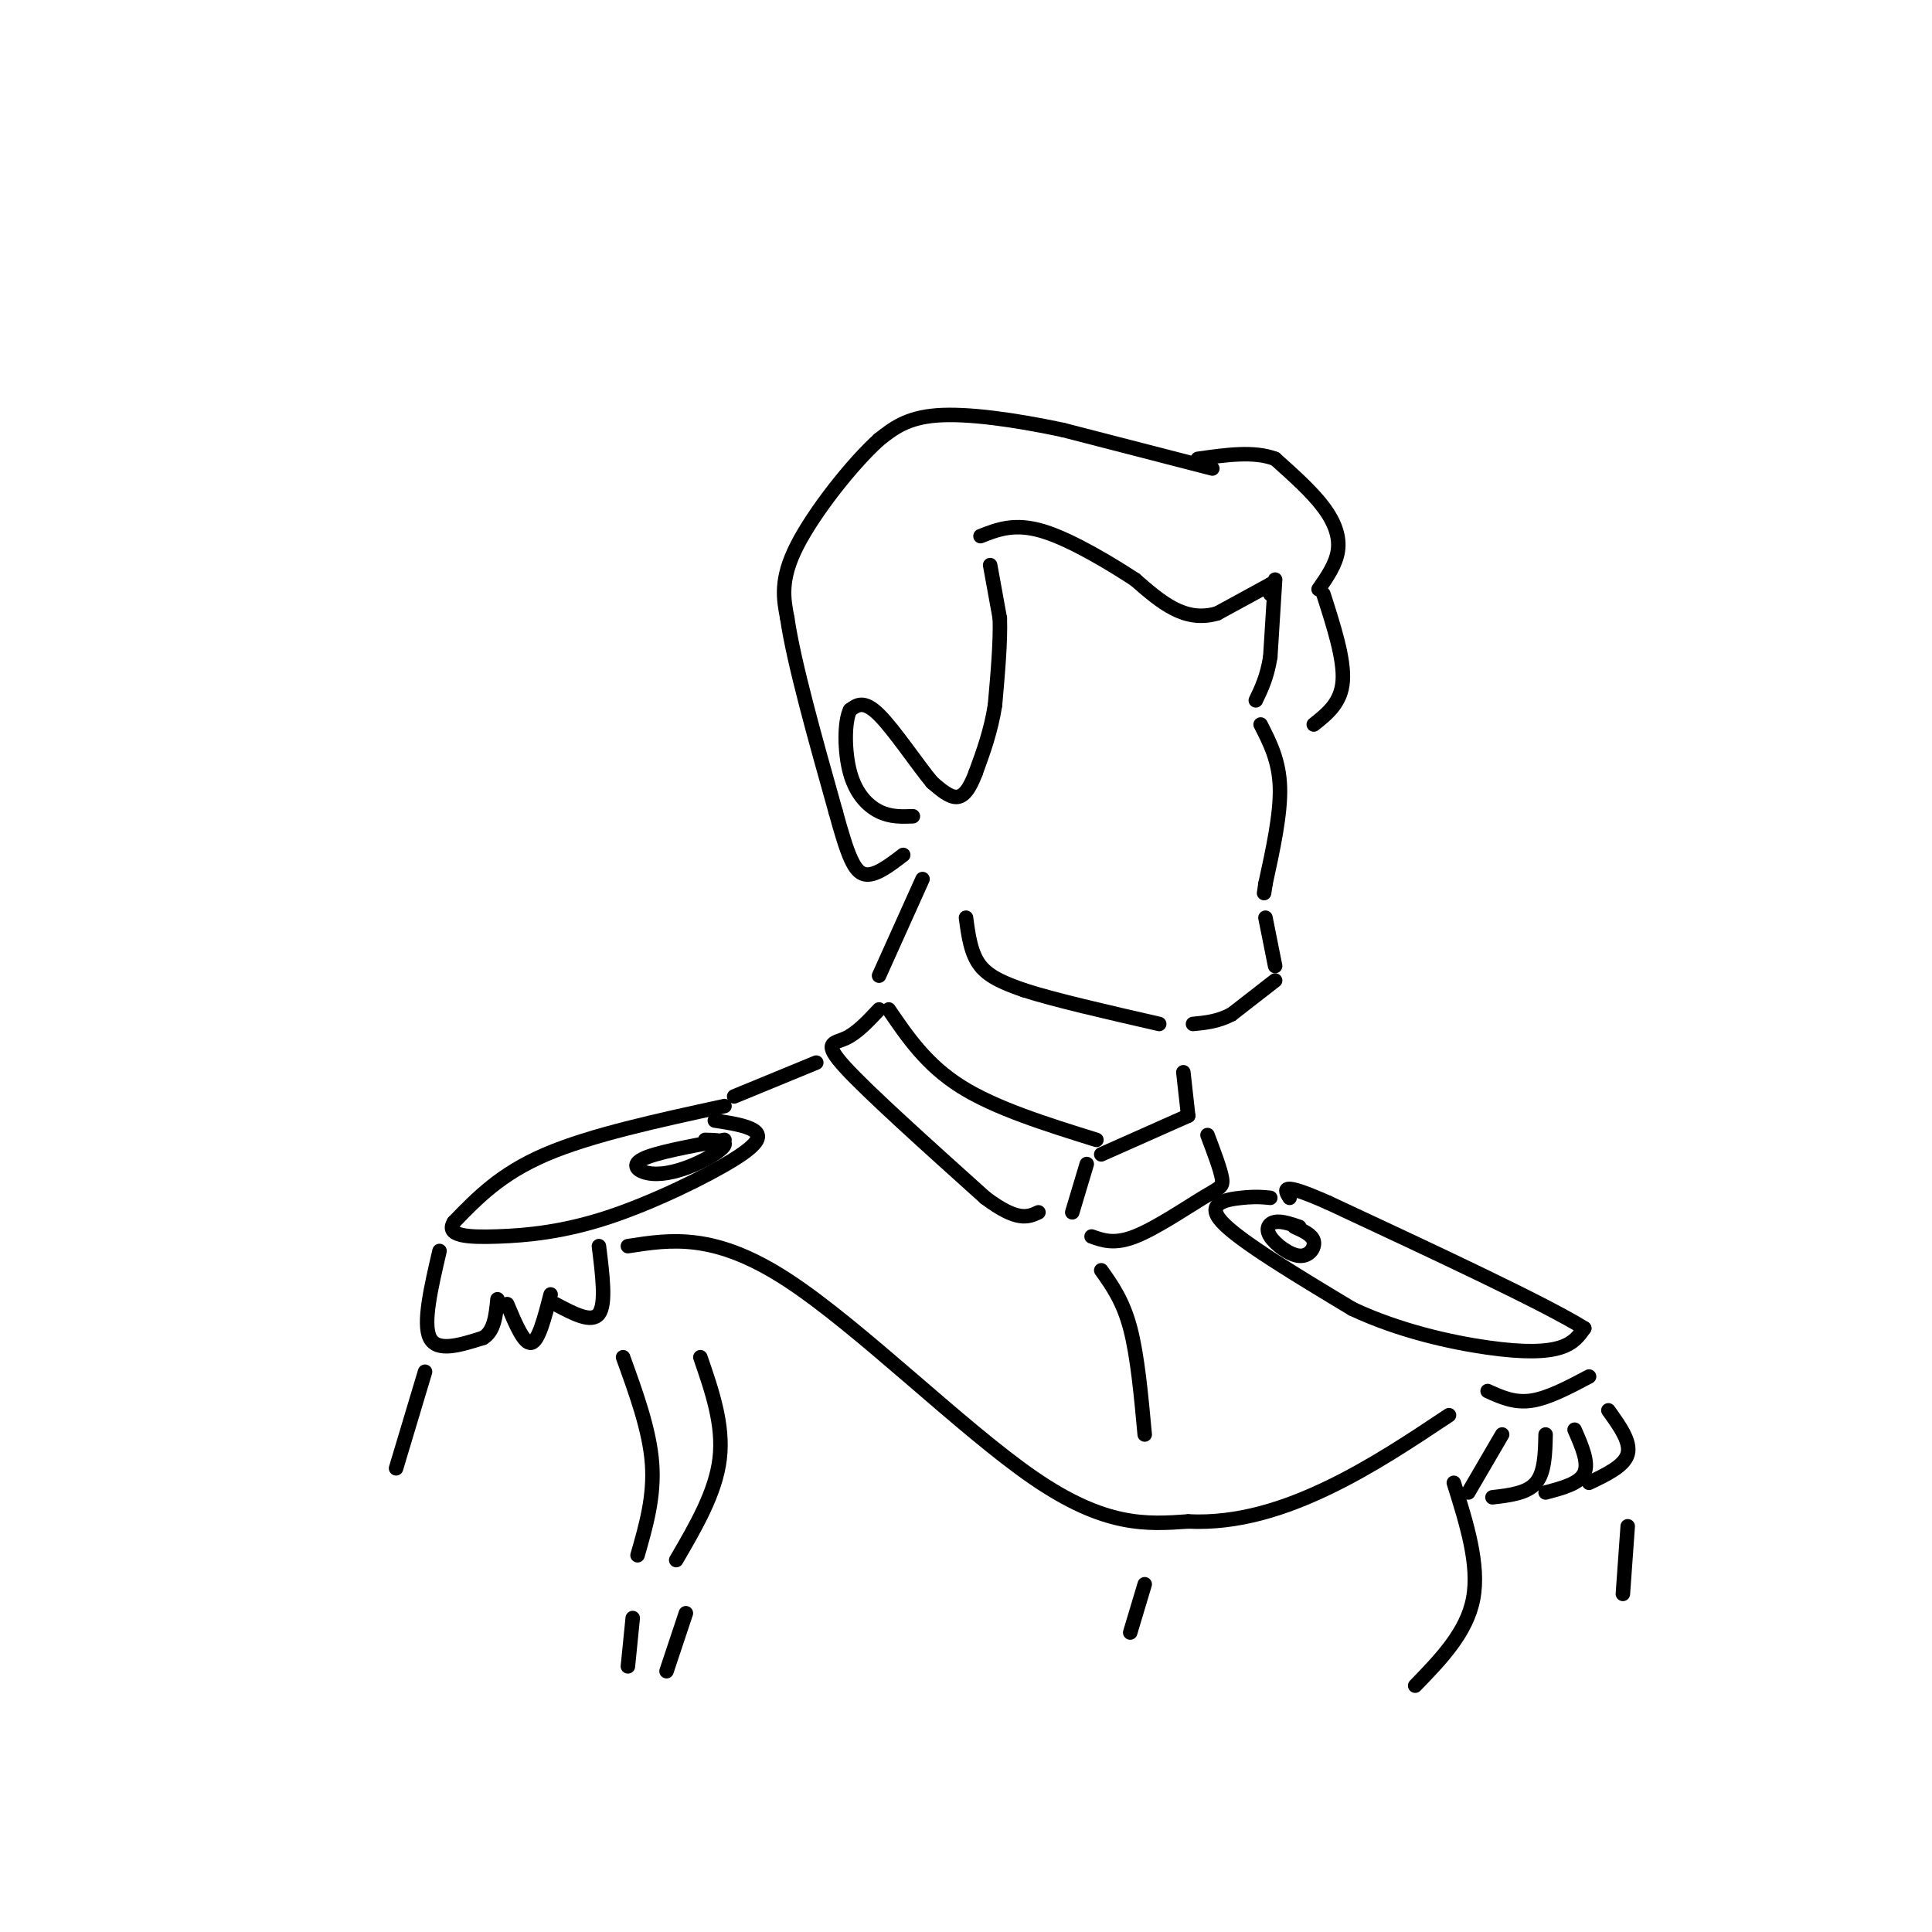 <svg viewBox='0 0 400 400' version='1.1' xmlns='http://www.w3.org/2000/svg' xmlns:xlink='http://www.w3.org/1999/xlink'><g fill='none' stroke='#000000' stroke-width='3' stroke-linecap='round' stroke-linejoin='round'><path d='M263,123c0.000,0.000 0.000,-2.000 0,-2'/><path d='M264,120c0.000,0.000 -1.000,16.000 -1,16'/><path d='M263,136c-0.667,4.167 -1.833,6.583 -3,9'/><path d='M261,150c1.917,3.750 3.833,7.500 4,13c0.167,5.500 -1.417,12.750 -3,20'/><path d='M262,183c-0.500,3.333 -0.250,1.667 0,0'/><path d='M262,190c0.000,0.000 2.000,10.000 2,10'/><path d='M264,203c0.000,0.000 -9.000,7.000 -9,7'/><path d='M255,210c-2.833,1.500 -5.417,1.750 -8,2'/><path d='M200,190c0.500,3.750 1.000,7.500 3,10c2.000,2.500 5.500,3.750 9,5'/><path d='M212,205c6.167,2.000 17.083,4.500 28,7'/><path d='M263,121c0.000,0.000 -11.000,6.000 -11,6'/><path d='M252,127c-3.356,0.978 -6.244,0.422 -9,-1c-2.756,-1.422 -5.378,-3.711 -8,-6'/><path d='M235,120c-4.889,-3.200 -13.111,-8.200 -19,-10c-5.889,-1.800 -9.444,-0.400 -13,1'/><path d='M205,117c0.000,0.000 2.000,11.000 2,11'/><path d='M207,128c0.167,4.833 -0.417,11.417 -1,18'/><path d='M206,146c-0.833,5.333 -2.417,9.667 -4,14'/><path d='M202,160c-1.289,3.422 -2.511,4.978 -4,5c-1.489,0.022 -3.244,-1.489 -5,-3'/><path d='M193,162c-2.956,-3.533 -7.844,-10.867 -11,-14c-3.156,-3.133 -4.578,-2.067 -6,-1'/><path d='M176,147c-1.202,2.321 -1.208,8.625 0,13c1.208,4.375 3.631,6.821 6,8c2.369,1.179 4.685,1.089 7,1'/><path d='M274,123c2.167,6.750 4.333,13.500 4,18c-0.333,4.500 -3.167,6.750 -6,9'/><path d='M273,122c1.800,-2.600 3.600,-5.200 4,-8c0.400,-2.800 -0.600,-5.800 -3,-9c-2.400,-3.200 -6.200,-6.600 -10,-10'/><path d='M264,95c-4.333,-1.667 -10.167,-0.833 -16,0'/><path d='M251,97c0.000,0.000 -31.000,-8.000 -31,-8'/><path d='M220,89c-10.067,-2.133 -19.733,-3.467 -26,-3c-6.267,0.467 -9.133,2.733 -12,5'/><path d='M182,91c-5.556,5.000 -13.444,15.000 -17,22c-3.556,7.000 -2.778,11.000 -2,15'/><path d='M163,128c1.333,9.167 5.667,24.583 10,40'/><path d='M173,168c2.533,9.289 3.867,12.511 6,13c2.133,0.489 5.067,-1.756 8,-4'/><path d='M191,182c0.000,0.000 -9.000,20.000 -9,20'/><path d='M184,209c3.917,5.750 7.833,11.500 15,16c7.167,4.500 17.583,7.750 28,11'/><path d='M228,239c0.000,0.000 18.000,-8.000 18,-8'/><path d='M246,231c0.000,0.000 -1.000,-9.000 -1,-9'/><path d='M182,209c-2.311,2.467 -4.622,4.933 -7,6c-2.378,1.067 -4.822,0.733 0,6c4.822,5.267 16.911,16.133 29,27'/><path d='M204,248c6.667,5.000 8.833,4.000 11,3'/><path d='M225,241c0.000,0.000 -3.000,10.000 -3,10'/><path d='M226,256c2.357,0.839 4.714,1.679 9,0c4.286,-1.679 10.500,-5.875 14,-8c3.500,-2.125 4.286,-2.179 4,-4c-0.286,-1.821 -1.643,-5.411 -3,-9'/><path d='M228,263c2.250,3.167 4.500,6.333 6,12c1.500,5.667 2.250,13.833 3,22'/><path d='M169,220c0.000,0.000 -17.000,7.000 -17,7'/><path d='M150,229c-13.833,3.000 -27.667,6.000 -37,10c-9.333,4.000 -14.167,9.000 -19,14'/><path d='M94,253c-1.898,2.917 2.856,3.210 9,3c6.144,-0.210 13.678,-0.922 23,-4c9.322,-3.078 20.433,-8.521 26,-12c5.567,-3.479 5.591,-4.994 4,-6c-1.591,-1.006 -4.795,-1.503 -8,-2'/><path d='M150,236c-7.193,1.321 -14.386,2.641 -17,4c-2.614,1.359 -0.649,2.756 2,3c2.649,0.244 5.982,-0.665 9,-2c3.018,-1.335 5.719,-3.096 6,-4c0.281,-0.904 -1.860,-0.952 -4,-1'/><path d='M263,248c-1.489,-0.156 -2.978,-0.311 -6,0c-3.022,0.311 -7.578,1.089 -4,5c3.578,3.911 15.289,10.956 27,18'/><path d='M280,271c9.679,4.548 20.375,6.917 28,8c7.625,1.083 12.179,0.881 15,0c2.821,-0.881 3.911,-2.440 5,-4'/><path d='M328,275c-8.000,-5.000 -30.500,-15.500 -53,-26'/><path d='M275,249c-10.167,-4.500 -9.083,-2.750 -8,-1'/><path d='M269,254c-1.848,-0.622 -3.697,-1.244 -5,-1c-1.303,0.244 -2.061,1.354 -1,3c1.061,1.646 3.939,3.828 6,4c2.061,0.172 3.303,-1.665 3,-3c-0.303,-1.335 -2.152,-2.167 -4,-3'/><path d='M130,258c8.978,-1.400 17.956,-2.800 33,7c15.044,9.800 36.156,30.800 51,41c14.844,10.200 23.422,9.600 32,9'/><path d='M246,315c10.311,0.511 20.089,-2.711 29,-7c8.911,-4.289 16.956,-9.644 25,-15'/><path d='M308,288c2.750,1.250 5.500,2.500 9,2c3.500,-0.500 7.750,-2.750 12,-5'/><path d='M311,297c0.000,0.000 -7.000,12.000 -7,12'/><path d='M320,297c-0.083,3.917 -0.167,7.833 -2,10c-1.833,2.167 -5.417,2.583 -9,3'/><path d='M326,296c1.500,3.417 3.000,6.833 2,9c-1.000,2.167 -4.500,3.083 -8,4'/><path d='M333,292c2.333,3.250 4.667,6.500 4,9c-0.667,2.500 -4.333,4.250 -8,6'/><path d='M91,259c-1.750,7.500 -3.500,15.000 -2,18c1.500,3.000 6.250,1.500 11,0'/><path d='M100,277c2.333,-1.333 2.667,-4.667 3,-8'/><path d='M105,270c1.750,4.167 3.500,8.333 5,8c1.500,-0.333 2.750,-5.167 4,-10'/><path d='M115,270c3.750,2.000 7.500,4.000 9,2c1.500,-2.000 0.750,-8.000 0,-14'/><path d='M129,281c2.750,7.583 5.500,15.167 6,22c0.500,6.833 -1.250,12.917 -3,19'/><path d='M145,281c2.417,7.000 4.833,14.000 4,21c-0.833,7.000 -4.917,14.000 -9,21'/><path d='M237,328c0.000,0.000 -3.000,10.000 -3,10'/><path d='M301,307c2.667,8.500 5.333,17.000 4,24c-1.333,7.000 -6.667,12.500 -12,18'/><path d='M142,334c0.000,0.000 -4.000,12.000 -4,12'/><path d='M131,335c0.000,0.000 -1.000,10.000 -1,10'/><path d='M88,284c0.000,0.000 -6.000,20.000 -6,20'/><path d='M337,316c0.000,0.000 -1.000,14.000 -1,14'/></g>
</svg>